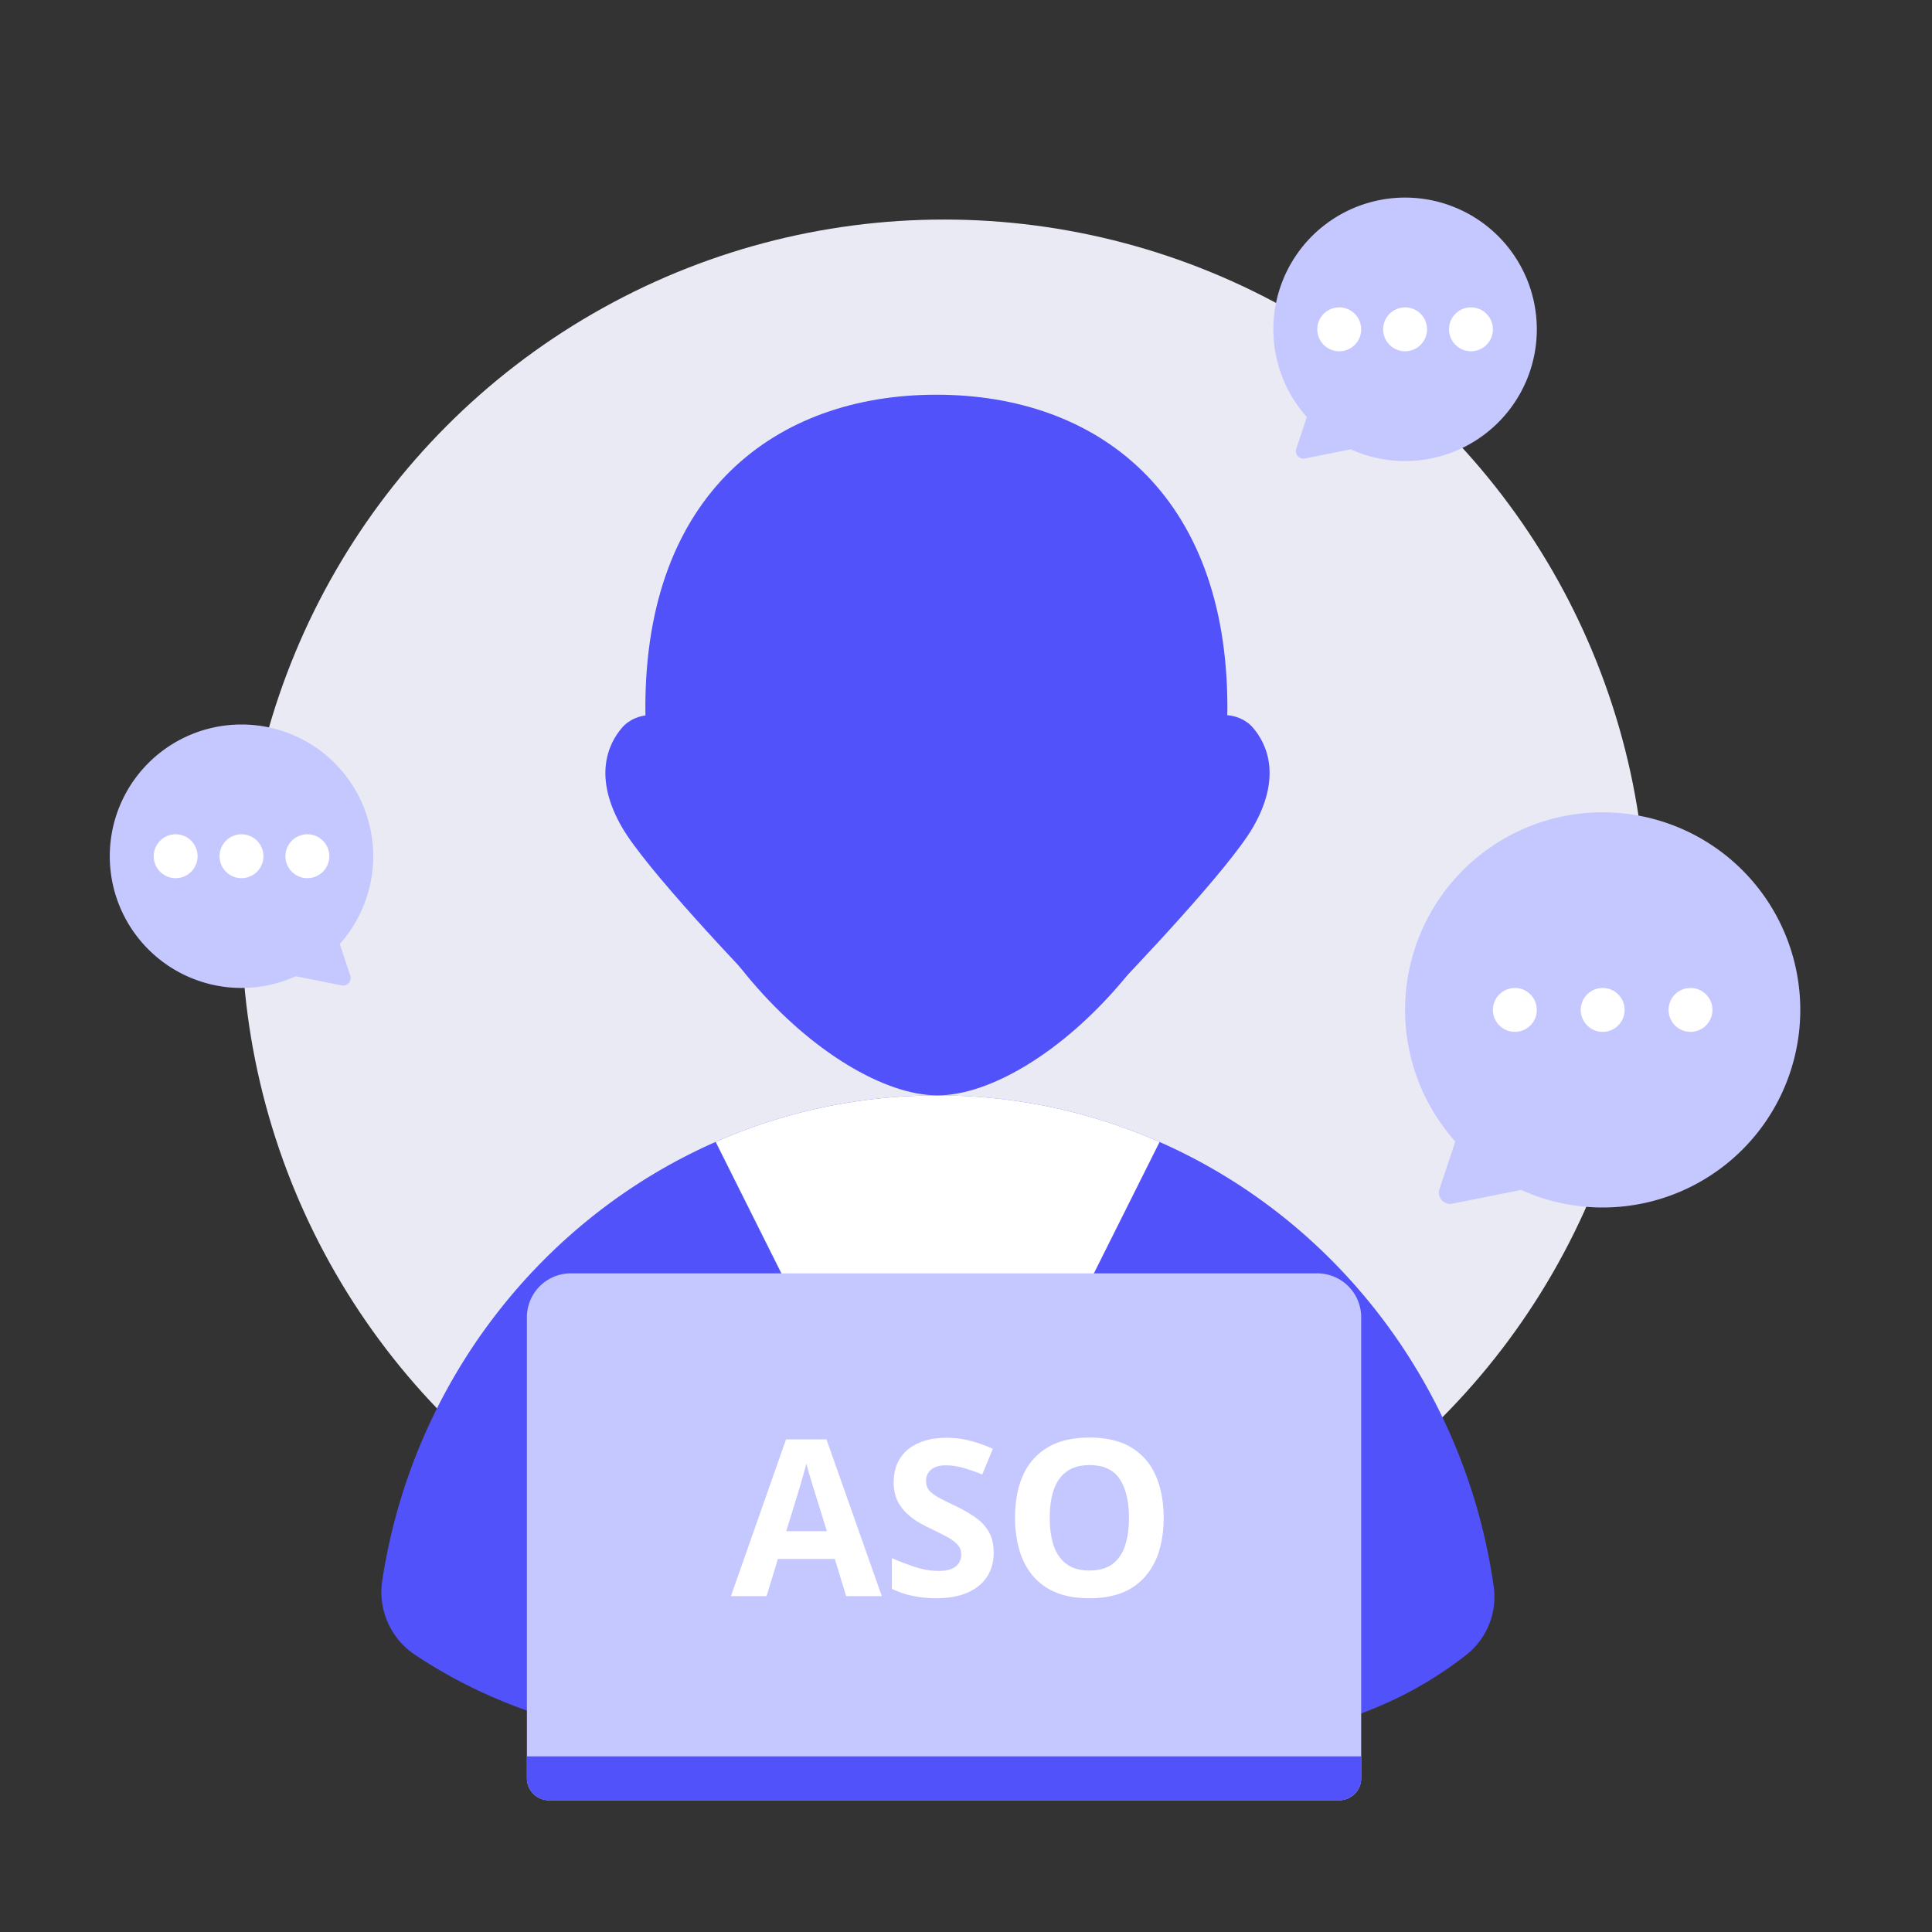 <svg width="88" height="88" fill="none" xmlns="http://www.w3.org/2000/svg"><rect width="100%" height="100%" fill="#333333" stroke="none"/><circle cx="43" cy="42" r="32" fill="#EAEAF4"/><path fill-rule="evenodd" clip-rule="evenodd" d="M18.918 75.385a3.438 3.438 0 01-1.508-3.387c1.911-12.523 12.508-22.104 25.294-22.104 12.867 0 23.517 9.704 25.329 22.344a3.367 3.367 0 01-1.243 3.138c-4.534 3.54-10.42 4.837-24.086 4.837-13.367 0-19.29-1.861-23.786-4.828z" fill="#5252FA"/><path fill-rule="evenodd" clip-rule="evenodd" d="M32.598 52.012l10.11 20.222 10.11-20.219a25.04 25.04 0 00-10.114-2.121c-3.59 0-7.006.755-10.106 2.118z" fill="#fff"/><g fill="#5252FA"><path d="M55.906 32.23c0 9.755-8.416 17.663-13.204 17.663S29.395 41.985 29.395 32.23c0-9.755 5.934-14.251 13.255-14.251 7.321 0 13.256 4.495 13.256 14.25z"/><path d="M57.064 33.138c-.663-.76-1.989-.76-2.651 0l-4.64 12.918c1.988-2.026 6.23-6.535 7.29-8.359 1.326-2.28.663-3.799 0-4.559zm-28.724 0c.662-.76 1.988-.76 2.65 0l4.64 12.918c-1.988-2.026-6.23-6.535-7.29-8.359-1.326-2.28-.663-3.799 0-4.559z"/></g><path d="M24 60a2 2 0 012-2h34a2 2 0 012 2v21a1 1 0 01-1 1H25a1 1 0 01-1-1V60z" fill="#C5C7FF"/><path d="M53.003 69.136c0 .548-.068 1.047-.204 1.498a3.163 3.163 0 01-.622 1.157 2.705 2.705 0 01-1.05.75c-.425.171-.928.257-1.508.257s-1.083-.086-1.508-.258a2.746 2.746 0 01-1.055-.749 3.197 3.197 0 01-.617-1.162 5.185 5.185 0 01-.205-1.502c0-.736.12-1.377.36-1.921a2.748 2.748 0 011.119-1.274c.502-.302 1.14-.453 1.916-.453.771 0 1.405.151 1.901.453.5.301.869.726 1.109 1.274.243.548.364 1.191.364 1.93zm-5.188 0c0 .496.061.924.185 1.284.126.357.322.632.588.827.266.191.61.287 1.03.287.429 0 .776-.096 1.041-.287.266-.195.46-.47.58-.827.122-.36.184-.788.184-1.284 0-.745-.14-1.332-.418-1.76-.279-.428-.738-.642-1.376-.642-.425 0-.772.097-1.041.292-.266.191-.462.467-.588.827-.124.356-.185.784-.185 1.283zm-2.555 1.591c0 .42-.103.787-.307 1.099-.204.31-.503.55-.895.72-.389.168-.862.252-1.42.252a5.23 5.23 0 01-.724-.049 4.988 4.988 0 01-.676-.14 4.208 4.208 0 01-.613-.239v-1.4c.337.149.687.283 1.05.403.364.12.723.18 1.08.18.246 0 .444-.032.593-.097a.678.678 0 00.33-.267.741.741 0 00.103-.39.64.64 0 00-.18-.457 1.881 1.881 0 00-.496-.355c-.207-.11-.442-.228-.705-.355a8.122 8.122 0 01-.54-.282 3.153 3.153 0 01-.554-.413 1.993 1.993 0 01-.433-.588 1.944 1.944 0 01-.165-.837c0-.424.097-.788.291-1.09.195-.3.472-.53.832-.69.363-.162.791-.243 1.284-.243.37 0 .721.044 1.055.132.337.084.689.207 1.055.37l-.486 1.171a8.038 8.038 0 00-.88-.306 2.854 2.854 0 00-.793-.112c-.188 0-.348.03-.481.092a.649.649 0 00-.404.628c0 .168.049.31.146.427.1.114.25.224.447.331.201.107.451.232.75.375.362.171.672.351.928.54.26.184.459.403.598.656.14.25.21.56.21.933zM38.54 72.7l-.515-1.692h-2.592l-.516 1.693h-1.624l2.51-7.139h1.842l2.52 7.139H38.54zm-.875-2.956l-.516-1.653a19.25 19.25 0 00-.131-.423 47.873 47.873 0 00-.16-.53 12.679 12.679 0 01-.127-.472 47.21 47.21 0 01-.409 1.425l-.51 1.653h1.853z" fill="#fff"/><g fill="#C5C7FF"><path d="M70 15a6 6 0 11-12 0 6 6 0 0112 0z"/><path d="M59.044 20.44l.67-2.011 3.429 1.714-3.706.741a.343.343 0 01-.393-.445z"/></g><g fill="#C5C7FF"><path d="M5 39a6 6 0 1012 0 6 6 0 00-12 0z"/><path d="M15.956 44.44l-.67-2.011-3.429 1.714 3.707.741a.343.343 0 00.392-.444z"/></g><g fill="#C5C7FF"><path d="M82 46a9 9 0 11-18 0 9 9 0 0118 0z"/><path d="M65.566 54.16l1.005-3.017 5.143 2.571-5.56 1.112a.514.514 0 01-.588-.667z"/></g><path d="M24 80h38v1a1 1 0 01-1 1H25a1 1 0 01-1-1v-1z" fill="#5252FA"/><circle cx="8" cy="39" r="1" fill="#fff"/><circle cx="11" cy="39" r="1" fill="#fff"/><circle cx="14" cy="39" r="1" fill="#fff"/><circle cx="61" cy="15" r="1" fill="#fff"/><circle cx="73" cy="46" r="1" fill="#fff"/><circle cx="77" cy="46" r="1" fill="#fff"/><circle cx="69" cy="46" r="1" fill="#fff"/><circle cx="64" cy="15" r="1" fill="#fff"/><circle cx="67" cy="15" r="1" fill="#fff"/></svg>